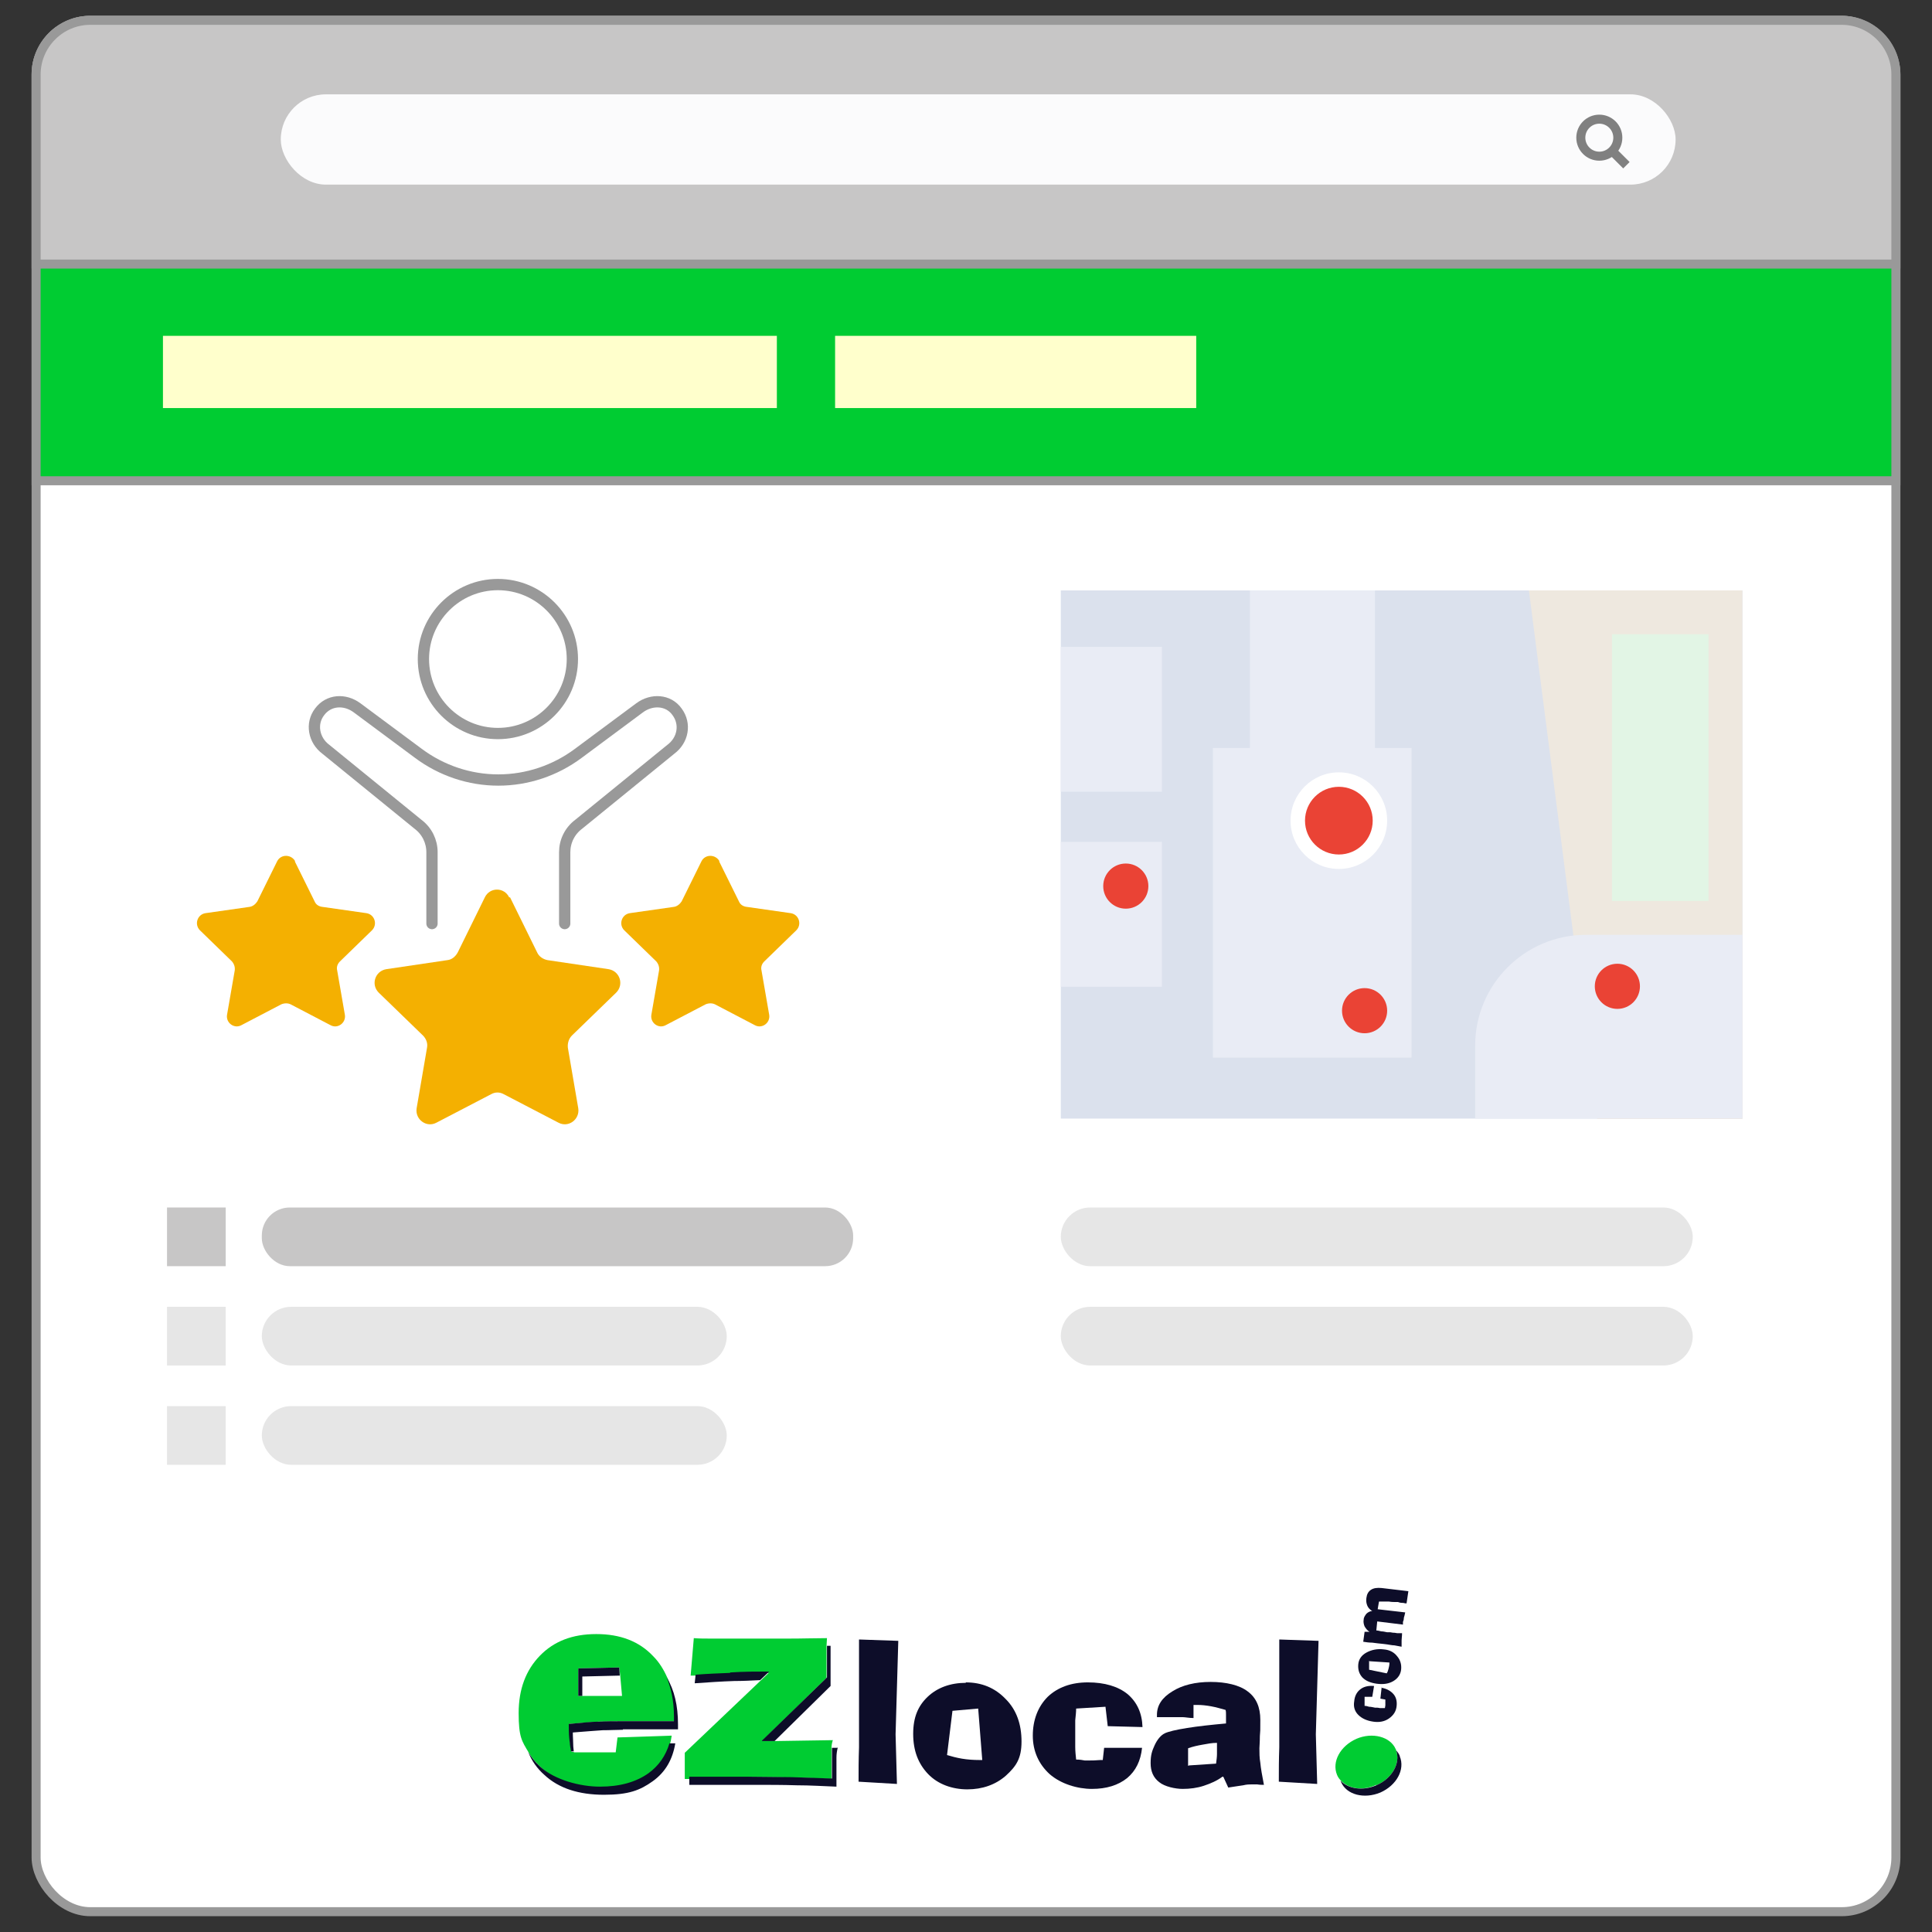 <?xml version="1.0" encoding="UTF-8"?>
<svg id="Layer_1" xmlns="http://www.w3.org/2000/svg" version="1.1" viewBox="0 0 428 428">
  <rect x="0" y="0" width="428" height="428" fill="#333333" stroke="none"/>
  <!-- Generator: Adobe Illustrator 29.2.1, SVG Export Plug-In . SVG Version: 2.1.0 Build 116)  -->
  <defs>
    <style>
      .st0 {
        fill: #ffc;
      }

      .st1 {
        fill: #ea4335;
      }

      .st2, .st3 {
        fill: #c7c6c6;
      }

      .st4 {
        fill: #e9ecf5;
      }

      .st5 {
        fill: #0d0d29;
      }

      .st6 {
        stroke: gray;
      }

      .st6, .st3, .st7, .st8 {
        stroke-width: 2px;
      }

      .st6, .st9, .st10 {
        fill: none;
      }

      .st3, .st7, .st10, .st8 {
        stroke: #999;
      }

      .st3, .st7, .st8 {
        stroke-miterlimit: 10;
      }

      .st11, .st7 {
        fill: #fff;
      }

      .st10 {
        stroke-linecap: round;
        stroke-linejoin: round;
        stroke-width: 2.5px;
      }

      .st12 {
        fill: #f4b001;
      }

      .st13 {
        fill: #eee8df;
      }

      .st14 {
        fill: #e2f5e5;
      }

      .st15 {
        fill: #fbfbfc;
      }

      .st8, .st16 {
        fill: #00cc32;
      }

      .st17 {
        fill: #e6e6e6;
      }

      .st18 {
        fill: #dbe1ed;
      }
    </style>
  </defs>
  <rect class="st7" x="8" y="4.5" width="412" height="419" rx="12" ry="12"/>
  <path class="st8" d="M20,4.5h388c6.6,0,12,5.4,12,12v90H8V16.5c0-6.6,5.4-12,12-12Z"/>
  <path class="st3" d="M20,4.5h388c6.6,0,12,5.4,12,12v42H8V16.5c0-6.6,5.4-12,12-12Z"/>
  <rect class="st0" x="36.1" y="74.4" width="136" height="16"/>
  <rect class="st0" x="185" y="74.4" width="80" height="16"/>
  <g>
    <path class="st10" d="M110.3,162.5c-9.1,0-16.5-7.4-16.5-16.5s7.4-16.5,16.5-16.5,16.5,7.4,16.5,16.5-7.4,16.5-16.5,16.5Z"/>
    <path class="st10" d="M95.7,204.6v-15.8c0-2.4-1.1-4.7-3.1-6.2l-20.4-16.6c-2.7-2-3.4-5.7-1.4-8.3,2-2.7,5.6-2.9,8.3-.9l13.6,10.1c5.1,3.8,11.3,5.9,17.7,5.9h0c6.4,0,12.6-2.1,17.7-5.9l13.6-10.1c2.7-2,6.4-1.8,8.3.9,2,2.7,1.3,6.3-1.4,8.3l-20.4,16.6c-2,1.5-3.1,3.8-3.1,6.2v15.8"/>
  </g>
  <path class="st12" d="M159.3,190.8l4.4,8.9c.3.7.9,1.1,1.7,1.2l9.8,1.4c1.8.3,2.5,2.5,1.2,3.8l-7.1,6.9c-.5.5-.8,1.2-.6,2l1.7,9.8c.3,1.8-1.6,3.2-3.2,2.3l-8.8-4.6c-.6-.3-1.4-.3-2.1,0l-8.8,4.6c-1.6.9-3.5-.5-3.2-2.3l1.7-9.8c.1-.7-.1-1.4-.6-2l-7.1-6.9c-1.3-1.3-.6-3.5,1.2-3.8l9.8-1.4c.7-.1,1.3-.6,1.7-1.2l4.4-8.9c.8-1.6,3.1-1.6,4,0Z"/>
  <path class="st12" d="M65.3,190.8l4.4,8.9c.3.7.9,1.1,1.7,1.2l9.8,1.4c1.8.3,2.5,2.5,1.2,3.8l-7.1,6.9c-.5.5-.8,1.2-.6,2l1.7,9.8c.3,1.8-1.6,3.2-3.2,2.3l-8.8-4.6c-.6-.3-1.4-.3-2.1,0l-8.8,4.6c-1.6.9-3.5-.5-3.2-2.3l1.7-9.8c.1-.7-.1-1.4-.6-2l-7.1-6.9c-1.3-1.3-.6-3.5,1.2-3.8l9.8-1.4c.7-.1,1.3-.6,1.7-1.2l4.4-8.9c.8-1.6,3.1-1.6,4,0Z"/>
  <path class="st12" d="M113,198.8l6,12.2c.4.9,1.3,1.5,2.3,1.7l13.5,2c2.5.4,3.5,3.4,1.7,5.2l-9.8,9.5c-.7.7-1,1.7-.9,2.7l2.3,13.4c.4,2.5-2.2,4.4-4.4,3.2l-12.1-6.3c-.9-.5-1.9-.5-2.8,0l-12.1,6.3c-2.2,1.2-4.8-.7-4.4-3.2l2.3-13.4c.2-1-.2-2-.9-2.7l-9.8-9.5c-1.8-1.8-.8-4.8,1.7-5.2l13.5-2c1-.1,1.8-.8,2.3-1.7l6-12.2c1.1-2.3,4.3-2.3,5.4,0Z"/>
  <g>
    <polygon class="st9" points="129 375.7 137.7 375.7 137.3 371.2 129 371.4 129 375.7"/>
    <g>
      <path class="st16" d="M304.9,395.5c3.5-1.5,5.4-4.9,4.4-7.7,0,0,0-.2-.1-.3-1.2-2.8-5.2-3.8-8.7-2.3-3.6,1.6-5.5,5.1-4.3,8,.2.5.5.9.8,1.2,1.7,1.9,4.9,2.4,7.9,1Z"/>
      <path class="st16" d="M126.2,385c0-1-.1-2-.1-3.1,2.7-.2,4.9-.4,6.6-.5,1.7,0,3.2-.1,4.5-.1h12.2v-1.1c0-3.3-.5-6.1-1.6-8.6-.8-1.8-1.8-3.4-3.1-4.7-3.1-3.3-7.3-4.9-12.6-4.9s-9.4,1.6-12.5,4.8c-3.1,3.2-4.7,7.4-4.7,12.7s.7,6.2,2.2,8.7c.7,1.2,1.6,2.3,2.7,3.3,3.2,3,7.7,4.4,13.2,4.4s8-1,10.8-3c2.3-1.7,3.8-3.8,4.6-6.5.2-.6.3-1.2.4-1.9l-12,.4-.4,3.3h-9.2c0-.1-.6-.1-.6-.1-.2-1-.3-2-.4-3ZM128.1,369.6l9.1-.2.2,1.8.4,4.5h-9.7v-6.1Z"/>
      <path class="st16" d="M165.8,393.7c3.4,0,6.6,0,9.6.1,3,0,6,.2,8.8.3,0-.4,0-.9,0-1.4,0-.5,0-1.2,0-1.9,0-1.3,0-2.3,0-3.1,0-.1,0-.3,0-.4,0-.6.1-1.2.3-1.8l-12.9.2h-2.8s14.3-14,14.3-14v-7c0,0,.1-1.8.1-1.8-2.5,0-5.3.1-8.6.1-3.3,0-6.9,0-10.9,0s-4.9,0-6.2,0c-1.4,0-2.6,0-3.8-.1l-.7,8.3c.4,0,.7,0,1.1,0,2.5-.2,5.1-.3,7.6-.4,2.9-.1,5.8-.2,8.6-.2l-2,1.9-16.6,15.8v5.8c.2,0,.5,0,.8,0,1.7,0,3.4,0,5.1,0,2.1,0,4.8,0,8.1,0Z"/>
    </g>
    <g>
      <path class="st5" d="M310.1,389c-.2-.5-.5-.9-.8-1.2,1,2.8-.9,6.2-4.4,7.7-3,1.3-6.2.8-7.9-1,0,0,0,.2.1.3,1.2,2.8,5.1,3.8,8.7,2.3,3.6-1.6,5.5-5.1,4.3-8Z"/>
      <path class="st5" d="M143.7,392.8c-2.8,2-6.4,3-10.8,3s-10-1.5-13.2-4.4c-1.1-1-2-2.1-2.7-3.3.8,2,2,3.7,3.6,5.1,3.2,3,7.7,4.4,13.2,4.4s8-1,10.8-3c2.8-2,4.4-4.8,5-8.4h-1.3c-.8,2.7-2.3,4.9-4.6,6.6Z"/>
      <polygon class="st5" points="129 371.4 137.3 371.2 137.2 369.4 128.1 369.6 128.1 375.7 129 375.7 129 371.4"/>
      <path class="st5" d="M138,383.1h12.2v-1.1c0-4.1-.8-7.6-2.5-10.4,1,2.5,1.6,5.3,1.6,8.6v1.1h-12.2c-1.2,0-2.7,0-4.5.1-1.7,0-3.9.3-6.6.5,0,1,0,2.1.1,3.1.1,1,.2,2,.4,3h.6c0-.4-.1-.8-.1-1.1,0-1-.1-2-.1-3.1,2.7-.2,4.9-.4,6.6-.5,1.7,0,3.2-.1,4.5-.1Z"/>
      <path class="st5" d="M161.7,370.6c-2.6.1-5.1.2-7.6.4l-.2,1.9c2.9-.2,5.8-.4,8.7-.5,1.9,0,3.9-.1,5.8-.2l2-1.9c-2.8,0-5.7,0-8.6.2Z"/>
      <path class="st5" d="M185.5,387.2h-1.2c0,.2,0,.3,0,.4,0,.8,0,1.8,0,3.1s0,1.4,0,1.9c0,.5,0,1,0,1.4-2.9-.1-5.8-.2-8.8-.3-3,0-6.2-.1-9.6-.1s-6,0-8.1,0c-1.8,0-3.5,0-5.1,0v1.8c1.9,0,4,0,6.1,0,2.1,0,4.8,0,8.1,0s6.6,0,9.6.1c3,0,6,.2,8.8.3,0-.4,0-.9,0-1.4,0-.5,0-1.2,0-1.9,0-1.3,0-2.3,0-3.1,0-.8.1-1.5.3-2.3Z"/>
      <path class="st5" d="M168.8,385.7h2.8s12.4-12.2,12.4-12.2v-8.9c-.2,0-.5,0-.8,0v7c0,0-14.4,14-14.4,14Z"/>
      <path class="st5" d="M190.2,394.8c0-2.5,0-5,.1-7.7,0-2.7,0-5.5,0-8.5s0-6.5,0-8.8c0-2.2,0-4.4,0-6.6l8.7.3-.6,20.7.3,11-8.5-.5Z"/>
      <path class="st5" d="M213.9,372.7c3.6,0,6.5,1.2,8.9,3.7,2.4,2.4,3.5,5.6,3.5,9.4s-1.2,5.5-3.5,7.6c-2.3,2-5.2,3-8.5,3s-6.5-1.1-8.7-3.4c-2.2-2.3-3.3-5.2-3.3-8.9s1.1-6.2,3.2-8.2c2.1-2,5-3.1,8.5-3.1ZM216.7,378.5l-5.7.5-1.2,9.8c1,.3,2.1.6,3.3.8,1.2.2,2.5.3,3.9.3h.6l-.9-11.4Z"/>
      <path class="st5" d="M253,387.2c-.3,2.9-1.4,5.1-3.3,6.7-2,1.6-4.6,2.4-7.8,2.4s-6.9-1.1-9.4-3.3c-2.4-2.2-3.7-5.1-3.7-8.5s1.1-6.4,3.3-8.6c2.2-2.1,5.2-3.2,8.9-3.2s6.7.9,8.8,2.6c2.1,1.8,3.2,4.2,3.3,7.3l-7.7-.2-.5-4.3-6.5.4c0,.8-.1,1.6-.2,2.6,0,.9,0,2,0,3.2s0,1.8,0,2.7c0,.9.1,1.9.2,2.8.8,0,1.4.1,1.9.2.5,0,.9,0,1.2,0s1.2,0,2.3-.1c.2,0,.4,0,.5,0l.3-2.7h8.4Z"/>
      <path class="st5" d="M270.8,393.6c-1.2.9-2.6,1.5-4.1,2-1.5.5-3.1.7-4.7.7s-4-.5-5.2-1.5c-1.3-1-1.9-2.4-1.9-4.2s.3-2.7.9-4c.6-1.3,1.4-2.2,2.2-2.6.8-.4,2.5-.8,5-1.2,2.5-.4,5.3-.7,8.6-1v-.7c0-.4,0-.8,0-1.2,0-.4,0-.8-.1-1.1-1.1-.3-2.1-.6-3.2-.8-1.1-.2-2.1-.3-2.9-.3s-.4,0-.5,0c-.2,0-.3,0-.5,0v2.9c-1,0-1.8-.2-2.5-.2-.7,0-1.5,0-2.1,0s-1.1,0-1.7,0c-.6,0-1.2,0-1.8,0v-.5c0-2.1,1.1-3.8,3.4-5.2,2.2-1.4,5.1-2.1,8.5-2.1s6.4.7,8.2,2.1c1.9,1.4,2.8,3.5,2.8,6.3s0,2.2-.1,3.6c0,1.4-.1,2.3-.1,2.7,0,1,0,2.1.2,3.2.1,1.2.4,2.8.8,4.9-.4,0-.9,0-1.5-.1-.6,0-1,0-1.2,0-.5,0-1.1,0-1.9.2-.8.1-1.9.3-3.3.5l-1.1-2.4ZM263.4,391.1l6-.4c.1-.8.2-1.5.2-2.1,0-.6,0-1.2,0-1.8v-.7c-1.1,0-2.1.2-3.2.4-1.1.2-2.1.4-3.2.8v3.9Z"/>
      <path class="st5" d="M283.3,394.8c0-2.5,0-5,.1-7.7,0-2.7,0-5.5,0-8.5s0-6.5,0-8.8c0-2.2,0-4.4,0-6.6l8.7.3-.6,20.7.3,11-8.5-.5Z"/>
      <path class="st5" d="M306.1,373.9c1.1.2,2,.7,2.6,1.4.6.7.8,1.6.7,2.6-.1,1.2-.7,2.1-1.7,2.8-1,.7-2.2.9-3.5.7-1.4-.2-2.5-.7-3.3-1.5-.8-.8-1.1-1.8-.9-3,.1-1.2.6-2.1,1.4-2.7.8-.6,1.8-.8,3-.7l-.4,2.4h-1.7c0,0,0,2,0,2,.3,0,.7.1,1,.2.4,0,.8.1,1.3.2.4,0,.7,0,1.1.1.4,0,.7,0,1.1,0,0-.2.1-.4.1-.6,0-.1,0-.3,0-.4,0-.1,0-.4,0-.7,0,0,0-.1,0-.2l-1.1-.2.3-2.7Z"/>
      <path class="st5" d="M300.9,368.7c.1-1.1.7-2,1.8-2.6,1.1-.6,2.4-.9,3.9-.7,1.2.1,2.2.6,2.9,1.5.7.8,1,1.8.9,2.9-.1,1.1-.7,2-1.7,2.6-1,.6-2.2.8-3.7.6-1.4-.2-2.4-.6-3.2-1.4-.7-.8-1-1.7-.9-2.9ZM303.3,368.1v1.8s3.9.8,3.9.8c.2-.3.3-.6.4-1,.1-.4.2-.8.2-1.2v-.2s-4.6-.3-4.6-.3Z"/>
      <path class="st5" d="M310.5,364.8c-.5-.1-1-.2-1.6-.3-.6,0-1.3-.2-2.3-.3-1-.1-1.9-.2-2.6-.3-.7,0-1.4-.1-2-.2l.3-2.2h1.1c-.5-.3-.8-.7-1.1-1.2-.2-.5-.3-1-.2-1.5,0-.5.3-.9.6-1.3.3-.3.8-.6,1.3-.6-.5-.3-.9-.7-1.1-1.2-.2-.5-.3-1-.2-1.7.1-.8.4-1.4,1-1.8.6-.4,1.4-.5,2.4-.4l5.9.7-.4,2.7c-.2,0-.4,0-.7-.1-.3,0-.7,0-1.2-.2-.1,0-.3,0-.6,0-.3,0-.8,0-1.4-.1h-2.2c0-.1-.3,1.7-.3,1.7l6.1.7c-.1.5-.2.9-.3,1.2,0,.4-.1.7-.2.9,0,0,0,.2,0,.3,0,.1,0,.3,0,.3l-5.7-.7-.2,2c.3,0,.7.1,1.1.2.4,0,.8.1,1.3.2h.7c.2,0,.4.1.6.1.2,0,.5,0,.9.1.3,0,.6,0,.7,0,.2,0,.3,0,.4,0,0,.7-.1,1.2-.1,1.6,0,.4,0,.8,0,1.1Z"/>
    </g>
  </g>
  <rect class="st15" x="62.2" y="20.9" width="309" height="20" rx="10" ry="10"/>
  <g>
    <circle class="st6" cx="354.3" cy="30.5" r="4.1"/>
    <line class="st6" x1="357.4" y1="33.7" x2="360.3" y2="36.6"/>
  </g>
  <g>
    <rect class="st18" x="235" y="130.8" width="151" height="117"/>
    <polygon class="st13" points="386 247.9 353.8 247.9 338.7 130.8 386 130.8 386 247.9"/>
    <rect class="st4" x="235" y="143.3" width="22.4" height="32.1"/>
    <rect class="st4" x="235" y="186.5" width="22.4" height="32.1"/>
    <polygon class="st4" points="304.6 165.7 304.6 130.8 276.9 130.8 276.9 165.7 268.7 165.7 268.7 234.3 312.7 234.3 312.7 165.7 304.6 165.7"/>
    <circle class="st1" cx="302.3" cy="223.9" r="5"/>
    <circle class="st1" cx="249.4" cy="196.3" r="5"/>
    <circle class="st11" cx="296.6" cy="181.8" r="10.7"/>
    <circle class="st1" cx="296.6" cy="181.8" r="7.5"/>
    <path class="st4" d="M336.1,197.9h16.2c13.5,0,24.5,11,24.5,24.5v34.7h-40.7v-59.1h0Z" transform="translate(128.9 583.9) rotate(-90)"/>
    <rect class="st14" x="357.1" y="140.5" width="21.4" height="59.1"/>
    <circle class="st1" cx="358.3" cy="218.5" r="5"/>
  </g>
  <rect class="st17" x="235" y="267.5" width="140" height="13" rx="6.5" ry="6.5"/>
  <rect class="st17" x="235" y="289.5" width="140" height="13" rx="6.5" ry="6.5"/>
  <rect class="st17" x="37" y="311.5" width="13" height="13"/>
  <rect class="st17" x="58" y="289.5" width="103" height="13" rx="6.5" ry="6.5"/>
  <rect class="st2" x="58" y="267.5" width="131" height="13" rx="6.2" ry="6.2"/>
  <rect class="st17" x="58" y="311.5" width="103" height="13" rx="6.5" ry="6.5"/>
  <rect class="st17" x="37" y="289.5" width="13" height="13"/>
  <rect class="st2" x="37" y="267.5" width="13" height="13"/>
</svg>